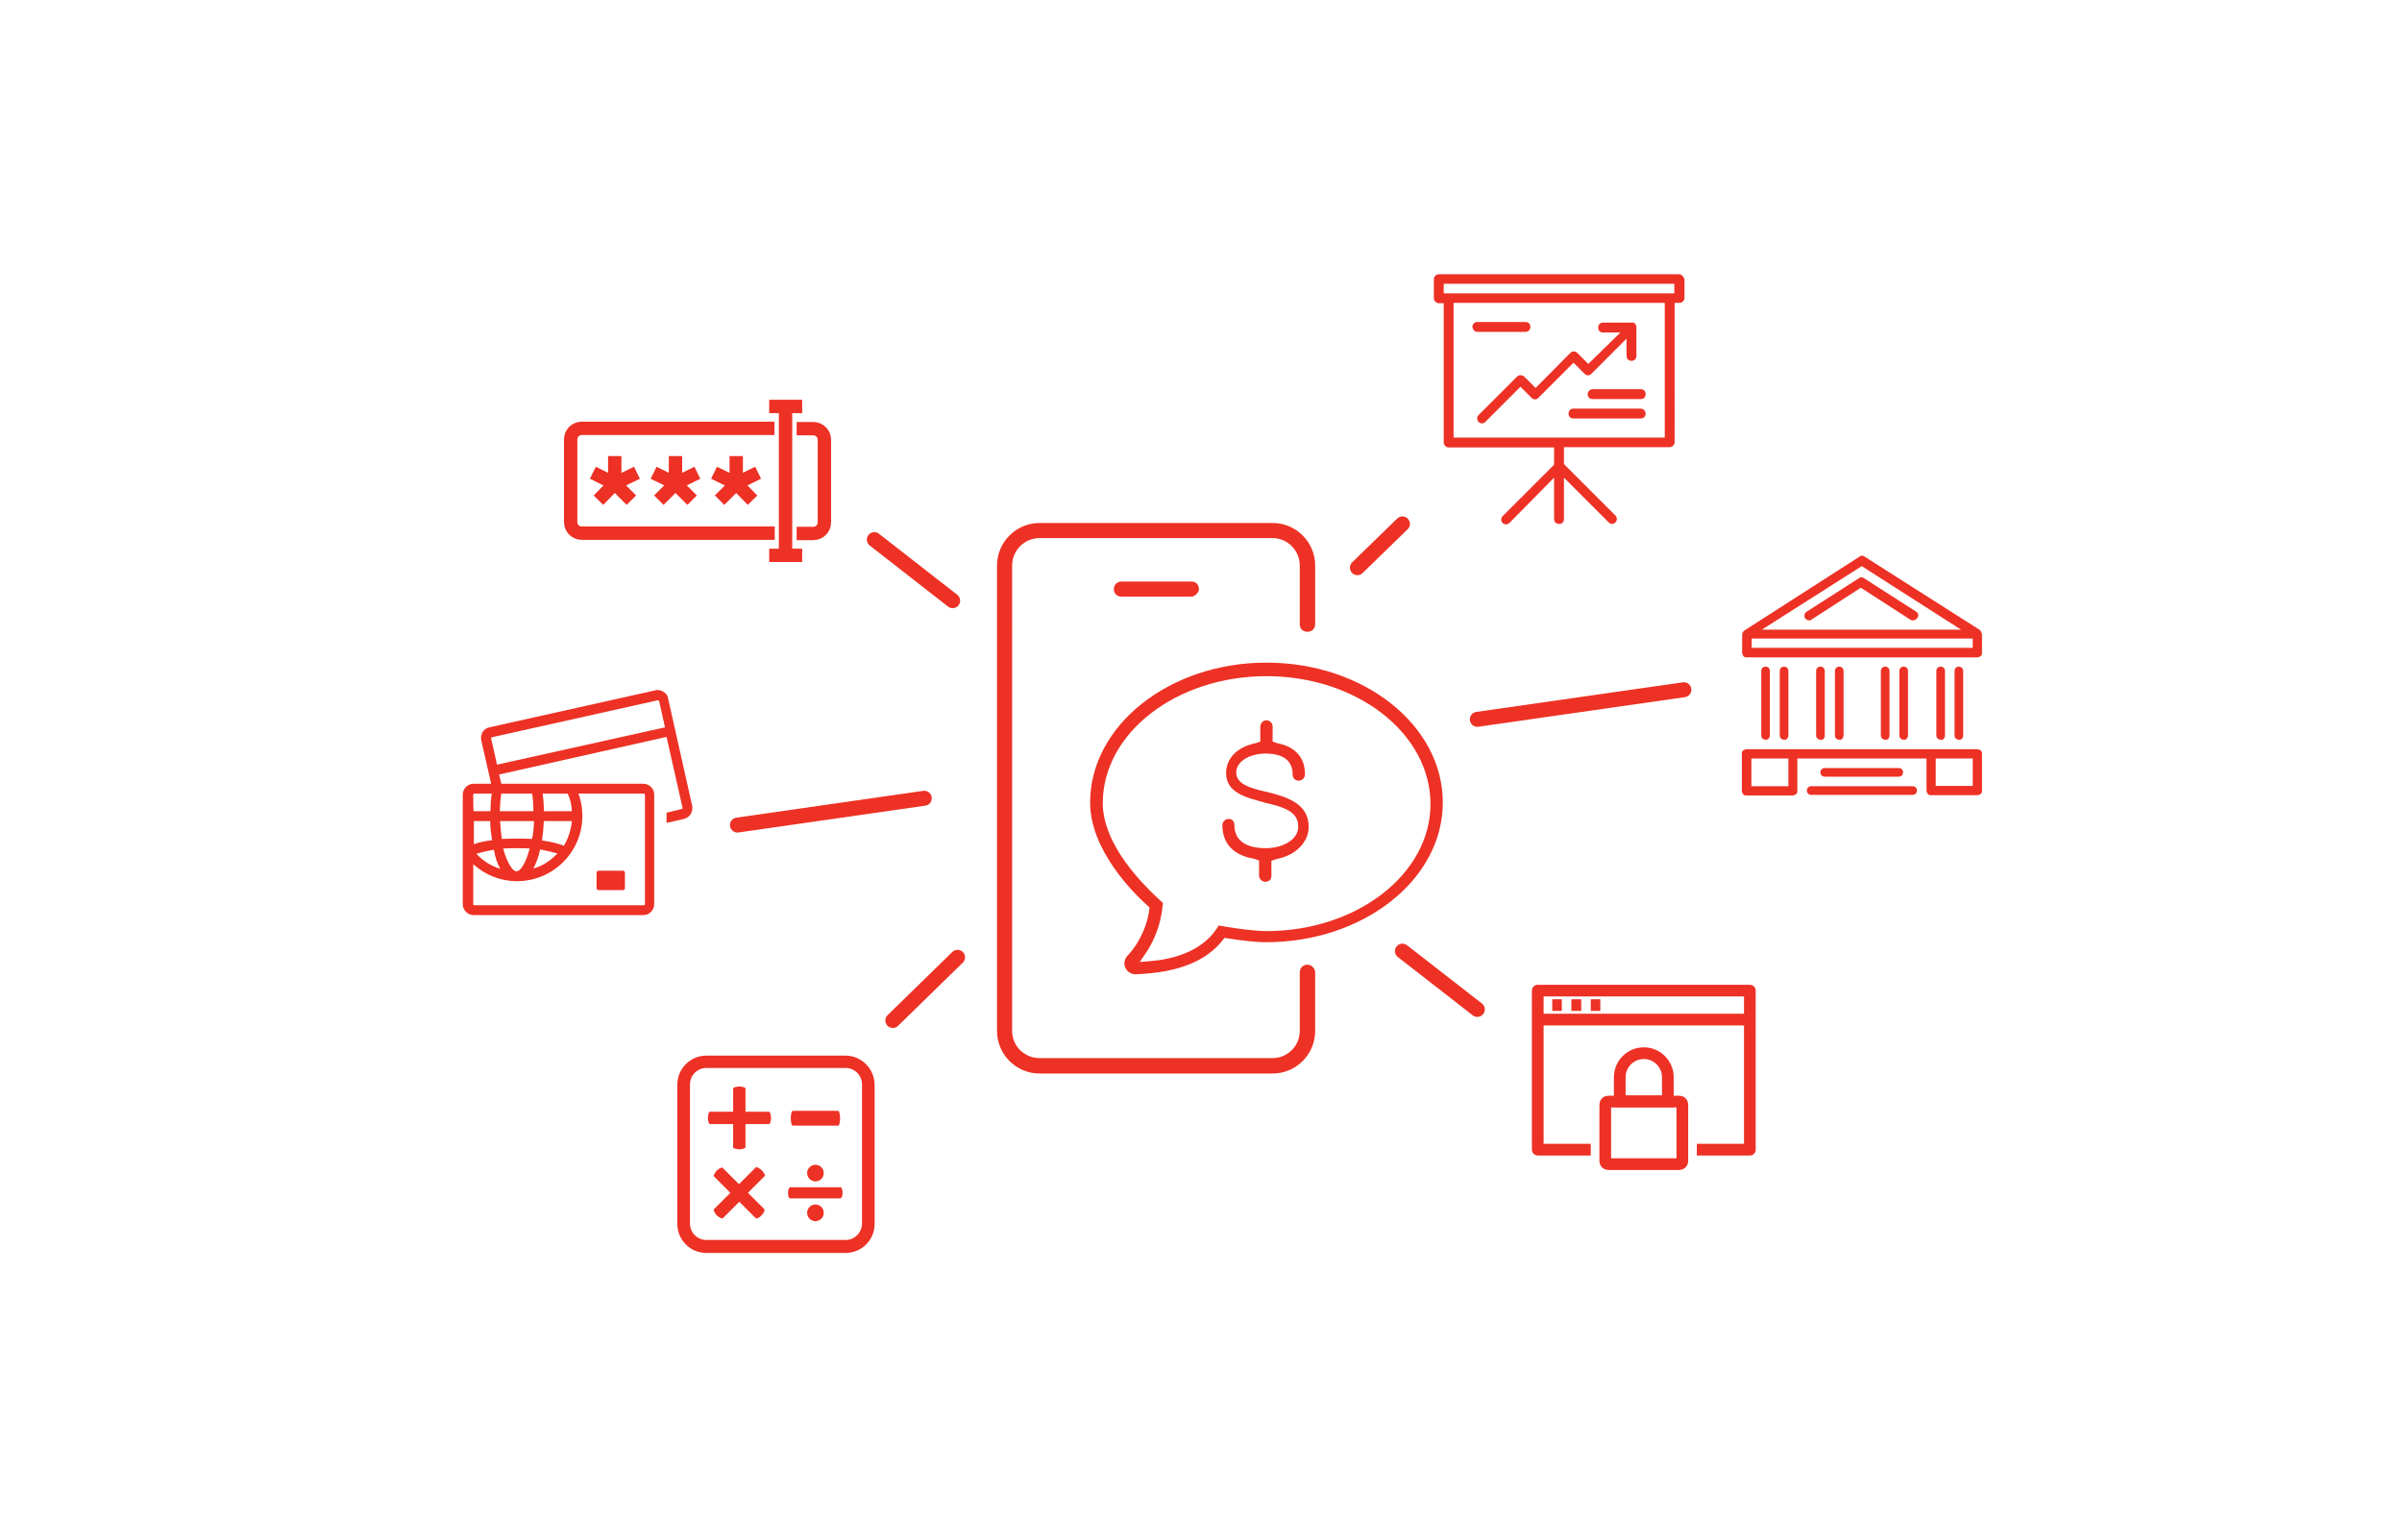 <?xml version="1.0" encoding="utf-8"?>
<!-- Generator: Adobe Illustrator 15.0.0, SVG Export Plug-In . SVG Version: 6.00 Build 0)  -->
<!DOCTYPE svg PUBLIC "-//W3C//DTD SVG 1.1//EN" "http://www.w3.org/Graphics/SVG/1.1/DTD/svg11.dtd">
<svg version="1.1" id="banking_icons" xmlns="http://www.w3.org/2000/svg" xmlns:xlink="http://www.w3.org/1999/xlink" x="0px"
	 y="0px" width="585px" height="375px" viewBox="0 0 585 375" enable-background="new 0 0 585 375" xml:space="preserve">
<g>
	<path fill="#ED3125" d="M253.184,261.481c-5.707,0-10.361-4.656-10.361-10.361V137.746c0-5.706,4.654-10.361,10.361-10.361h56.762
		c5.705,0,10.359,4.655,10.359,10.361v14.266c0,1.051-0.75,1.876-1.877,1.876c-1.125,0-1.877-0.75-1.877-1.876v-14.266
		c0-3.679-3.003-6.682-6.605-6.682h-56.762c-3.68,0-6.683,3.003-6.683,6.682V251.12c0,3.678,3.003,6.605,6.683,6.605h56.762
		c3.679,0,6.605-3.004,6.605-6.605v-14.268c0-1.051,0.752-1.877,1.877-1.877c1.053,0,1.877,0.977,1.877,1.877v14.268
		c0,5.705-4.654,10.361-10.359,10.361H253.184L253.184,261.481z"/>
	<path fill="#ED3125" d="M273.155,145.329c-1.052,0-1.877-0.75-1.877-1.802c0-1.052,0.751-1.877,1.877-1.877h17.043
		c1.051,0,1.801,0.75,1.801,1.877c0,0.826-1.051,1.802-1.801,1.802H273.155z"/>
	<path fill="#ED3125" d="M276.534,237.304c-1.052,0-2.103-0.676-2.478-1.65c-0.451-0.979-0.15-2.178,0.601-2.93
		c3.378-3.604,4.955-8.334,5.256-11.262l0.075-0.451l-0.376-0.299c-3.304-2.93-14.115-13.516-14.115-25.229
		c0-18.771,19.296-34.087,42.947-34.087c23.726,0,42.946,15.242,42.946,34.087c0,18.771-19.295,34.013-43.099,34.013
		c-2.776,0-6.756-0.525-9.534-0.977l-0.525-0.076l-0.375,0.451C293.727,234.226,286.745,236.929,276.534,237.304z M283.141,220.485
		c0,0.074-0.225,6.309-4.429,12.164l-1.126,1.65l2.027-0.148c5.48-0.377,12.764-2.104,16.668-7.885l0.525-0.826l0.977,0.15
		c0.225,0.076,6.982,1.201,10.662,1.201c21.998,0,39.943-13.891,39.943-30.935c0-17.193-17.871-31.159-39.943-31.159
		c-21.999,0-39.868,13.889-39.868,30.932c0,4.882,2.328,12.767,13.364,23.128c0.074,0.074,0.225,0.148,0.3,0.225v0.074l0.976,0.826
		v0.6h-0.076V220.485z"/>
	<path fill="#ED3125" d="M308.143,214.78c-0.676,0-1.502-0.602-1.502-1.504v-3.678l-1.276-0.451h-0.074
		c-3.454-0.6-7.583-2.553-7.583-8.184c0-0.675,0.602-1.501,1.501-1.501c0.901,0,1.427,0.6,1.427,1.501
		c0,2.553,1.353,5.631,7.657,5.631c3.83,0,7.886-1.877,7.886-5.256c0-3.679-3.379-4.729-8.261-5.856l-0.149-0.074
		c-4.504-1.201-9.158-2.402-9.158-7.133c0-3.529,2.701-6.306,6.98-7.208h0.075l1.276-0.449v-3.68c0-0.675,0.601-1.501,1.502-1.501
		c0.676,0,1.502,0.601,1.502,1.501v3.68l1.275,0.449h0.074c4.279,0.902,6.532,3.529,6.532,7.583c0,0.676-0.601,1.502-1.501,1.502
		s-1.503-0.602-1.503-1.502c0-2.326-1.126-5.105-6.606-5.105c-3.453,0-7.133,1.652-7.133,4.656c0,2.852,3.68,3.828,7.283,4.654
		h0.074c4.58,1.201,10.287,2.627,10.287,8.562c0,3.678-3.154,6.906-7.733,7.807h-0.075l-1.275,0.451v3.68
		C309.645,214.253,309.044,214.78,308.143,214.78z"/>
</g>
<g>
	<polyline fill="none" stroke="#ED3125" stroke-width="2.848" stroke-linejoin="round" stroke-miterlimit="10" points="
		387.429,280.024 374.516,280.024 374.516,241.284 426.171,241.284 426.171,280.024 413.257,280.024 	"/>
	
		<line fill="none" stroke="#ED3125" stroke-width="2.848" stroke-linejoin="round" stroke-miterlimit="10" x1="374.516" y1="248.341" x2="426.171" y2="248.341"/>
	
		<line fill="none" stroke="#ED3125" stroke-width="2.848" stroke-linejoin="round" stroke-miterlimit="10" x1="378.044" y1="244.812" x2="380.371" y2="244.812"/>
	
		<line fill="none" stroke="#ED3125" stroke-width="2.848" stroke-linejoin="round" stroke-miterlimit="10" x1="382.698" y1="244.812" x2="385.101" y2="244.812"/>
	
		<line fill="none" stroke="#ED3125" stroke-width="2.848" stroke-linejoin="round" stroke-miterlimit="10" x1="387.429" y1="244.812" x2="389.756" y2="244.812"/>
	<path fill="none" stroke="#ED3125" stroke-width="2.848" stroke-miterlimit="10" d="M408.977,283.554h-17.269
		c-0.451,0-0.752-0.301-0.752-0.752v-13.738c0-0.451,0.301-0.752,0.752-0.752h17.269c0.45,0,0.752,0.301,0.752,0.752v13.738
		C409.729,283.179,409.428,283.554,408.977,283.554z"/>
	<path fill="none" stroke="#ED3125" stroke-width="2.848" stroke-miterlimit="10" d="M394.486,262.38
		c0-3.229,2.628-5.855,5.855-5.855c3.229,0,5.856,2.627,5.856,5.855v5.855h-11.713L394.486,262.38L394.486,262.38z"/>
</g>
<g>
	<polyline fill="none" stroke="#ED3125" stroke-width="3.255" stroke-linejoin="round" stroke-miterlimit="10" points="
		149.721,111.092 149.721,117.773 155.127,115.146 	"/>
	
		<line fill="none" stroke="#ED3125" stroke-width="3.255" stroke-linejoin="round" stroke-miterlimit="10" x1="144.391" y1="115.146" x2="149.721" y2="117.773"/>
	<polyline fill="none" stroke="#ED3125" stroke-width="3.255" stroke-linejoin="round" stroke-miterlimit="10" points="
		153.776,121.829 149.721,117.773 145.742,121.829 	"/>
	<polyline fill="none" stroke="#ED3125" stroke-width="3.255" stroke-linejoin="round" stroke-miterlimit="10" points="
		164.513,111.092 164.513,117.773 169.843,115.146 	"/>
	
		<line fill="none" stroke="#ED3125" stroke-width="3.255" stroke-linejoin="round" stroke-miterlimit="10" x1="159.182" y1="115.146" x2="164.513" y2="117.773"/>
	<polyline fill="none" stroke="#ED3125" stroke-width="3.255" stroke-linejoin="round" stroke-miterlimit="10" points="
		168.567,121.829 164.513,117.773 160.458,121.829 	"/>
	<polyline fill="none" stroke="#ED3125" stroke-width="3.255" stroke-linejoin="round" stroke-miterlimit="10" points="
		179.304,111.092 179.304,117.773 184.634,115.146 	"/>
	
		<line fill="none" stroke="#ED3125" stroke-width="3.255" stroke-linejoin="round" stroke-miterlimit="10" x1="173.898" y1="115.146" x2="179.304" y2="117.773"/>
	<polyline fill="none" stroke="#ED3125" stroke-width="3.255" stroke-linejoin="round" stroke-miterlimit="10" points="
		183.283,121.829 179.304,117.773 175.249,121.829 	"/>
	<path fill="none" stroke="#ED3125" stroke-width="3.255" stroke-linejoin="round" stroke-miterlimit="10" d="M194.019,104.41
		h4.054c1.502,0,2.703,1.201,2.703,2.703v20.122c0,1.501-1.201,2.703-2.703,2.703h-4.054"/>
	<path fill="none" stroke="#ED3125" stroke-width="3.255" stroke-linejoin="round" stroke-miterlimit="10" d="M188.688,129.863h-47
		c-1.501,0-2.703-1.202-2.703-2.703v-20.122c0-1.501,1.202-2.703,2.703-2.703h46.925"/>
	
		<line fill="none" stroke="#ED3125" stroke-width="3.255" stroke-linejoin="round" stroke-miterlimit="10" x1="191.316" y1="99.003" x2="191.316" y2="135.268"/>
	
		<line fill="none" stroke="#ED3125" stroke-width="3.255" stroke-linejoin="round" stroke-miterlimit="10" x1="187.337" y1="135.268" x2="195.371" y2="135.268"/>
	
		<line fill="none" stroke="#ED3125" stroke-width="3.255" stroke-linejoin="round" stroke-miterlimit="10" x1="187.337" y1="99.003" x2="195.371" y2="99.003"/>
</g>
<path fill="#ED3125" d="M481.506,182.495h-56.161c-0.3,0-0.525,0.15-0.825,0.301c-0.301,0.299-0.301,0.525-0.301,0.826v9.009
	c0,0.299,0.15,0.525,0.301,0.826c0.3,0.299,0.525,0.299,0.825,0.299h11.263c0.301,0,0.525-0.148,0.825-0.299
	c0.301-0.301,0.301-0.527,0.301-0.826v-7.884h31.46v7.808c0,0.301,0.149,0.527,0.301,0.826c0.299,0.301,0.524,0.301,0.825,0.301
	h11.262c0.301,0,0.526-0.15,0.827-0.301c0.299-0.299,0.299-0.525,0.299-0.826v-9.009c0-0.299-0.149-0.525-0.299-0.826
	C482.03,182.643,481.806,182.495,481.506,182.495z M435.556,191.504h-9.01v-6.757h9.01V191.504z M471.444,191.504v-6.757h9.01v6.683
	h-9.01V191.504z M465.813,191.504h-24.701c-0.677,0-1.052,0.525-1.052,1.051c0,0.676,0.524,1.051,1.052,1.051h24.701
	c0.676,0,1.051-0.525,1.051-1.051S466.489,191.504,465.813,191.504z M462.435,189.176c0.677,0,1.052-0.525,1.052-1.051
	c0-0.675-0.525-1.05-1.052-1.05h-18.021c-0.676,0-1.051,0.525-1.051,1.05c0,0.676,0.524,1.051,1.051,1.051H462.435z
	 M431.051,179.116v-15.692c0-0.676-0.524-1.051-1.051-1.051c-0.676,0-1.052,0.525-1.052,1.051v15.692
	c0,0.676,0.525,1.051,1.052,1.051C430.45,180.317,431.051,179.792,431.051,179.116z M435.556,179.116v-15.692
	c0-0.676-0.525-1.051-1.051-1.051c-0.676,0-1.051,0.525-1.051,1.051v15.692c0,0.676,0.525,1.051,1.051,1.051
	C435.029,180.317,435.556,179.792,435.556,179.116z M444.415,179.116v-15.692c0-0.676-0.525-1.051-1.051-1.051
	c-0.676,0-1.052,0.525-1.052,1.051v15.692c0,0.676,0.524,1.051,1.052,1.051C444.04,180.317,444.415,179.792,444.415,179.116z
	 M448.995,179.116v-15.692c0-0.676-0.525-1.051-1.052-1.051c-0.675,0-1.05,0.525-1.05,1.051v15.692c0,0.676,0.523,1.051,1.05,1.051
	C448.47,180.317,448.995,179.792,448.995,179.116z M478.127,179.116v-15.692c0-0.676-0.525-1.051-1.052-1.051
	c-0.675,0-1.05,0.525-1.05,1.051v15.692c0,0.676,0.523,1.051,1.05,1.051C477.601,180.317,478.127,179.792,478.127,179.116z
	 M473.697,179.116v-15.692c0-0.676-0.525-1.051-1.052-1.051c-0.677,0-1.052,0.525-1.052,1.051v15.692
	c0,0.676,0.525,1.051,1.052,1.051C473.172,180.317,473.697,179.792,473.697,179.116z M464.687,179.116v-15.692
	c0-0.676-0.525-1.051-1.052-1.051c-0.675,0-1.051,0.525-1.051,1.051v15.692c0,0.676,0.526,1.051,1.051,1.051
	C464.161,180.317,464.687,179.792,464.687,179.116z M460.183,179.116v-15.692c0-0.676-0.524-1.051-1.051-1.051
	c-0.677,0-1.052,0.525-1.052,1.051v15.692c0,0.676,0.525,1.051,1.052,1.051C459.731,180.317,460.183,179.792,460.183,179.116z
	 M482.181,153.438l-28.079-17.87c-0.375-0.3-0.825-0.3-1.201,0l-28.081,18.02c-0.3,0.3-0.525,0.525-0.525,0.976v4.429
	c0,0.301,0.15,0.526,0.301,0.827c0.302,0.3,0.525,0.3,0.826,0.3h56.16c0.301,0,0.526-0.15,0.826-0.3c0.3-0.301,0.3-0.526,0.3-0.827
	v-4.58C482.558,154.114,482.481,153.738,482.181,153.438z M453.425,137.896l24.177,15.467h-48.503L453.425,137.896z
	 M480.454,157.792h-53.833v-2.252h53.833V157.792z M466.714,149.008l-12.764-8.184c-0.375-0.3-0.825-0.3-1.2,0l-12.765,8.184
	c-0.525,0.3-0.676,1.051-0.375,1.577c0.3,0.3,0.523,0.525,0.976,0.525c0.301,0,0.376,0,0.526-0.15l12.087-7.808l12.089,7.808
	c0.525,0.3,1.201,0.15,1.576-0.375C467.39,150.134,467.239,149.308,466.714,149.008z"/>
<path fill="#ED3125" d="M409.729,67.168c-0.228-0.225-0.451-0.375-0.827-0.375h-58.487c-0.376,0-0.602,0.15-0.826,0.375
	c-0.226,0.226-0.375,0.451-0.375,0.826v4.655c0,0.375,0.149,0.601,0.375,0.825c0.225,0.226,0.45,0.376,0.826,0.376h1.2v33.937
	c0,0.375,0.151,0.601,0.376,0.826c0.227,0.226,0.449,0.375,0.826,0.375h25.678v4.205l-12.539,12.538
	c-0.451,0.451-0.451,1.201,0,1.652c0.451,0.45,1.202,0.45,1.65,0l10.889-11.037v10.061c0,0.676,0.45,1.202,1.2,1.202
	c0.752,0,1.202-0.451,1.202-1.202v-10.061l10.887,10.887c0.226,0.225,0.601,0.375,0.826,0.375c0.376,0,0.601-0.15,0.825-0.375
	c0.451-0.451,0.451-1.201,0-1.652l-12.538-12.539v-4.129h25.753c0.376,0,0.601-0.15,0.826-0.375c0.225-0.225,0.375-0.45,0.375-0.826
	V73.776h1.2c0.376,0,0.602-0.15,0.826-0.375c0.226-0.225,0.375-0.45,0.375-0.826v-4.58C410.104,67.62,409.953,67.395,409.729,67.168
	z M405.448,106.586h-51.431v-32.81h51.431V106.586z M407.775,71.449h-56.161v-2.327h56.161V71.449z M369.482,91.721l-9.385,9.385
	c-0.449,0.451-0.449,1.201,0,1.652c0.227,0.225,0.602,0.375,0.828,0.375c0.375,0,0.6-0.15,0.824-0.375l8.559-8.56l2.703,2.703
	c0.227,0.225,0.45,0.375,0.826,0.375c0.375,0,0.602-0.15,0.826-0.375l8.56-8.559l2.703,2.703c0.226,0.226,0.449,0.376,0.825,0.376
	c0.375,0,0.601-0.15,0.826-0.376l8.559-8.559v4.205c0,0.676,0.45,1.201,1.202,1.201c0.675,0,1.201-0.45,1.201-1.201v-7.058
	c0-0.15,0-0.375-0.15-0.451c0-0.15-0.149-0.225-0.226-0.375c-0.15-0.15-0.225-0.225-0.375-0.225s-0.226,0-0.226,0h-0.15h-6.98
	c-0.678,0-1.203,0.451-1.203,1.202c0,0.75,0.451,1.201,1.203,1.201h4.203l-7.809,7.658l-2.703-2.703
	c-0.451-0.451-1.201-0.451-1.65,0l-8.484,8.559l-2.703-2.703C370.686,91.271,370.012,91.271,369.482,91.721z M386.679,96
	c0,0.676,0.449,1.201,1.201,1.201h11.712c0.677,0,1.201-0.451,1.201-1.201c0-0.676-0.45-1.201-1.201-1.201H387.88
	C387.203,94.875,386.679,95.325,386.679,96z M359.799,80.833h11.713c0.676,0,1.201-0.451,1.201-1.201
	c0-0.751-0.449-1.201-1.201-1.201h-11.713c-0.676,0-1.201,0.45-1.201,1.201C358.672,80.233,359.123,80.833,359.799,80.833z
	 M399.592,99.53h-16.368c-0.676,0-1.199,0.451-1.199,1.201c0,0.751,0.449,1.201,1.199,1.201h16.368c0.677,0,1.201-0.45,1.201-1.201
	C400.718,99.979,400.192,99.53,399.592,99.53z"/>
<g>
	<path fill="#ED3125" d="M205.957,257.126H172.02c-3.904,0-7.057,3.152-7.057,7.057v33.938c0,3.904,3.153,7.059,7.057,7.059h33.937
		c3.904,0,7.057-3.154,7.057-7.059v-33.938C212.94,260.28,209.787,257.126,205.957,257.126z M209.936,298.044
		c0,2.178-1.802,3.979-3.979,3.979H172.02c-2.177,0-3.979-1.801-3.979-3.979v-33.938c0-2.178,1.802-3.979,3.979-3.979h33.937
		c2.177,0,3.979,1.803,3.979,3.979V298.044z"/>
	<path fill="#ED3125" d="M193.119,274.169h10.961c0.15,0,0.3-0.15,0.375-0.451s0.15-0.75,0.15-1.352c0-0.525-0.075-0.977-0.15-1.275
		c-0.075-0.301-0.225-0.525-0.375-0.525h-10.961c-0.15,0-0.3,0.15-0.375,0.525c-0.075,0.301-0.15,0.75-0.15,1.275
		s0.075,0.977,0.15,1.352C192.818,274.019,192.968,274.169,193.119,274.169z"/>
	<circle fill="#ED3125" cx="198.599" cy="285.731" r="2.027"/>
	<path fill="#ED3125" d="M186.136,285.882c-0.15-0.301-0.375-0.602-0.6-0.826c-0.226-0.225-0.451-0.377-0.827-0.6
		c-0.3-0.152-0.525-0.229-0.675-0.076l-4.054,4.055l-3.979-3.979c-0.15-0.15-0.3-0.076-0.601,0.074
		c-0.3,0.148-0.601,0.375-0.826,0.602c-0.225,0.225-0.375,0.451-0.6,0.826c-0.15,0.301-0.226,0.523-0.075,0.6l3.979,3.98
		l-3.979,3.979c-0.15,0.15-0.075,0.375,0.075,0.676s0.375,0.602,0.6,0.826c0.226,0.227,0.451,0.375,0.826,0.602
		c0.3,0.148,0.525,0.225,0.676,0.074l3.979-3.98l3.979,3.98c0.15,0.15,0.375,0.074,0.675-0.074c0.301-0.15,0.601-0.375,0.751-0.602
		c0.225-0.225,0.45-0.525,0.6-0.826s0.226-0.523,0.075-0.676l-3.979-3.979l4.055-4.057
		C186.361,286.407,186.361,286.183,186.136,285.882z"/>
	<path fill="#ED3125" d="M187.262,270.79h-5.706v-5.631c0-0.15-0.15-0.301-0.526-0.375c-0.3-0.076-0.675-0.152-0.976-0.152
		c-0.3,0-0.601,0.076-0.976,0.152c-0.301,0.074-0.526,0.225-0.526,0.375v5.631h-5.631c-0.15,0-0.3,0.15-0.375,0.525
		c-0.075,0.375-0.15,0.676-0.15,0.975c0,0.301,0.075,0.602,0.15,0.979c0.075,0.299,0.225,0.525,0.375,0.525h5.631v5.631
		c0,0.148,0.15,0.301,0.526,0.375c0.375,0.074,0.675,0.15,0.976,0.15c0.301,0,0.676-0.076,0.976-0.15
		c0.3-0.074,0.526-0.227,0.526-0.375v-5.631h5.706c0.15,0,0.3-0.15,0.375-0.525c0.075-0.301,0.15-0.678,0.15-0.979
		c0-0.299-0.075-0.6-0.15-0.975C187.562,271.015,187.487,270.79,187.262,270.79z"/>
	<circle fill="#ED3125" cx="198.599" cy="295.416" r="2.026"/>
	<path fill="#ED3125" d="M204.606,289.185h-12.088c-0.15,0-0.3,0.15-0.45,0.377c-0.075,0.225-0.15,0.6-0.15,0.977
		c0,0.451,0.075,0.75,0.15,0.975c0.075,0.227,0.225,0.375,0.45,0.375h12.088c0.15,0,0.3-0.148,0.451-0.375
		c0.075-0.225,0.15-0.6,0.15-0.975c0-0.377-0.075-0.752-0.15-0.977C204.981,289.335,204.831,289.185,204.606,289.185z"/>
</g>
<g>
	<path fill="#ED3125" d="M145.742,216.806h6.007c0.225,0,0.45-0.225,0.45-0.449v-3.83c0-0.225-0.225-0.449-0.45-0.449h-6.007
		c-0.225,0-0.45,0.227-0.45,0.449v3.83C145.292,216.581,145.517,216.806,145.742,216.806z"/>
	<path fill="#ED3125" d="M168.567,196.232l-5.856-26.127c-0.075-0.676-0.525-1.276-1.201-1.652c-0.525-0.3-1.276-0.525-1.952-0.3
		l-40.394,9.01c-1.427,0.3-2.252,1.727-1.952,3.153l2.403,10.587h-4.28c-1.427,0-2.628,1.199-2.628,2.627v26.729
		c0,1.428,1.201,2.629,2.628,2.629h41.37c1.427,0,2.628-1.201,2.628-2.629v-26.729c0-1.428-1.201-2.627-2.628-2.627h-34.613
		l-0.526-2.254l40.77-9.16l3.904,17.269c0,0.074,0,0.225-0.226,0.299l-3.679,0.9v2.479l4.279-0.975
		C168.041,199.086,168.868,197.66,168.567,196.232z M115.259,193.531c0-0.074,0.075-0.227,0.225-0.227h4.28
		c-0.225,1.428-0.3,2.855-0.3,4.279h-4.129C115.259,197.584,115.259,193.531,115.259,193.531z M115.259,199.988h4.129
		c0,1.651,0.226,3.153,0.45,4.655c-1.727,0.225-3.228,0.525-4.429,0.977v-5.632H115.259z M156.854,193.305
		c0.075,0,0.225,0.076,0.225,0.227v26.729c0,0.076-0.075,0.225-0.225,0.225h-41.37c-0.075,0-0.225-0.072-0.225-0.225v-9.76
		c2.928,2.627,6.607,4.129,10.662,4.129c8.709,0,15.917-7.057,15.917-15.917c0-1.879-0.3-3.68-0.976-5.406h15.992V193.305z
		 M122.542,206.671c0.977-0.076,2.103-0.076,3.229-0.076s2.252,0,3.229,0.076c-0.901,3.453-2.177,5.557-3.229,5.557
		C124.87,212.228,123.518,210.274,122.542,206.671z M138.234,193.305c0.676,1.277,0.976,2.855,1.051,4.279h-6.832
		c0-1.426-0.075-2.928-0.301-4.279H138.234z M132.453,199.988h6.832c-0.225,2.179-0.901,4.28-1.952,6.007
		c-1.276-0.525-3.153-0.977-5.331-1.275C132.227,203.142,132.378,201.565,132.453,199.988z M135.756,207.872
		c-1.652,1.727-3.604,3.078-5.856,3.678c0.675-1.275,1.276-2.852,1.651-4.654C133.354,207.271,134.705,207.573,135.756,207.872z
		 M122.092,193.305h7.508c0.226,1.277,0.301,2.855,0.301,4.279h-8.184C121.791,196.16,121.867,194.656,122.092,193.305z
		 M130.05,199.988c0,1.651-0.225,3.077-0.451,4.354c-1.201-0.074-2.478-0.074-3.679-0.074c-1.276,0-2.478,0-3.679,0.074
		c-0.226-1.277-0.301-2.854-0.451-4.354H130.05z M121.867,211.626c-2.252-0.676-4.28-1.951-5.857-3.678
		c1.052-0.303,2.478-0.678,4.28-0.979C120.59,208.772,121.116,210.425,121.867,211.626z M121.04,186.249l-1.426-6.383
		c0-0.074,0-0.227,0.225-0.301l40.394-9.01c0.075,0,0.225,0.075,0.3,0.226l1.427,6.381L121.04,186.249z"/>
</g>
<line fill="none" stroke="#ED3125" stroke-width="3.643" stroke-linecap="round" stroke-linejoin="round" stroke-miterlimit="10" x1="341.555" y1="231.673" x2="359.799" y2="245.864"/>
<line fill="none" stroke="#ED3125" stroke-width="3.643" stroke-linecap="round" stroke-linejoin="round" stroke-miterlimit="10" x1="212.94" y1="131.438" x2="232.012" y2="146.305"/>
<line fill="none" stroke="#ED3125" stroke-width="3.643" stroke-linecap="round" stroke-linejoin="round" stroke-miterlimit="10" x1="233.212" y1="233.175" x2="217.445" y2="248.565"/>
<line fill="none" stroke="#ED3125" stroke-width="3.643" stroke-linecap="round" stroke-linejoin="round" stroke-miterlimit="10" x1="341.555" y1="127.609" x2="330.592" y2="138.271"/>
<line fill="none" stroke="#ED3125" stroke-width="3.643" stroke-linecap="round" stroke-linejoin="round" stroke-miterlimit="10" x1="359.799" y1="175.211" x2="410.104" y2="168.002"/>
<line fill="none" stroke="#ED3125" stroke-width="3.643" stroke-linecap="round" stroke-linejoin="round" stroke-miterlimit="10" x1="179.603" y1="200.964" x2="225.104" y2="194.432"/>
</svg>

